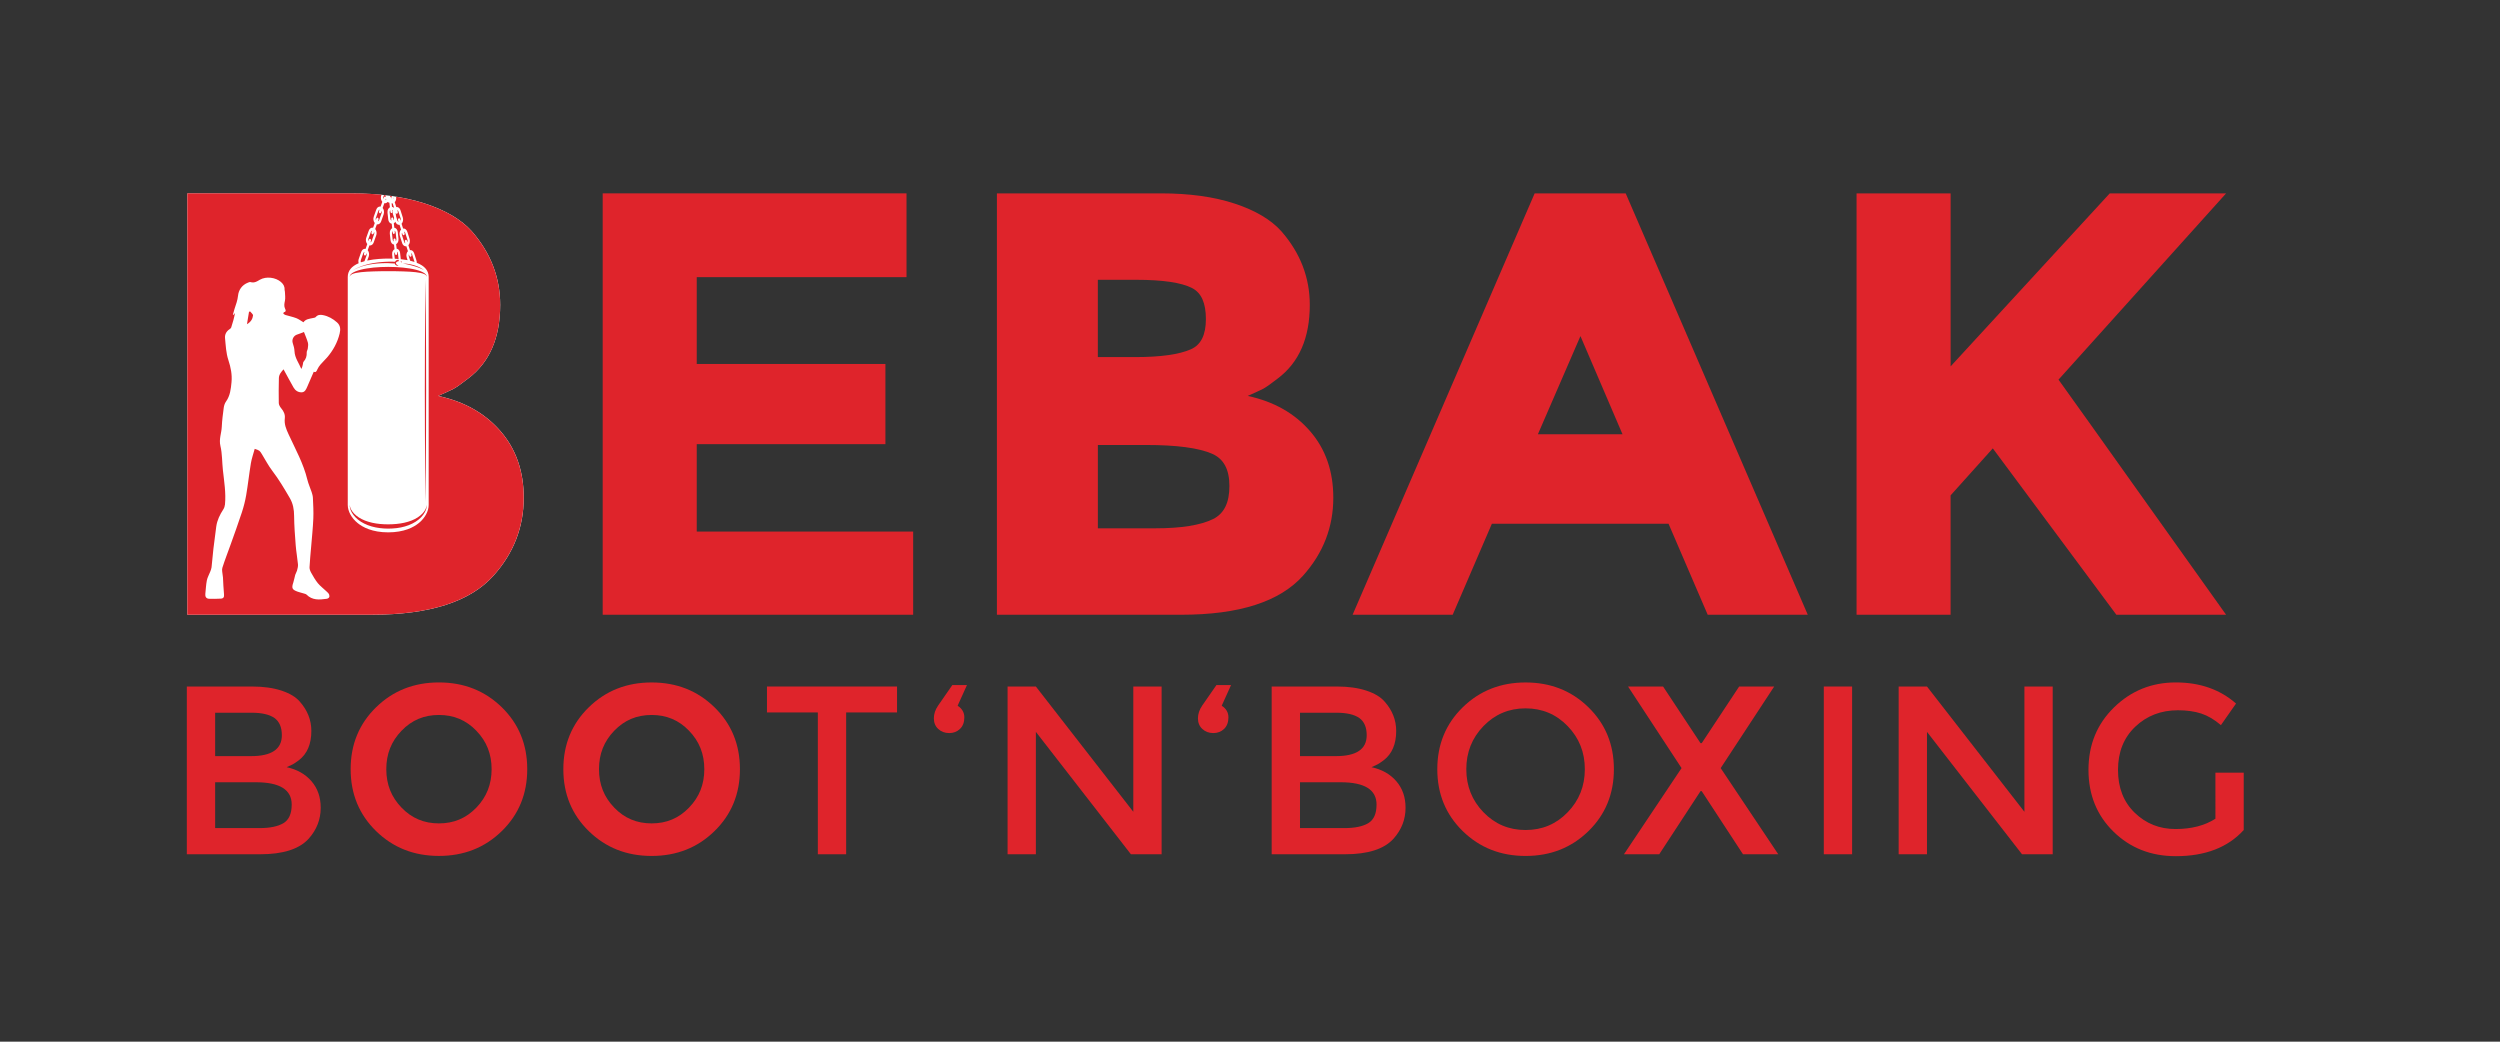 <?xml version="1.0" encoding="utf-8"?>
<!-- Generator: Adobe Illustrator 27.6.1, SVG Export Plug-In . SVG Version: 6.00 Build 0)  -->
<svg version="1.1" id="Ebene_1" xmlns="http://www.w3.org/2000/svg" xmlns:xlink="http://www.w3.org/1999/xlink" x="0px" y="0px"
	 viewBox="0 0 1020.47 425.2" style="enable-background:new 0 0 1020.47 425.2;" xml:space="preserve">
<rect x="0" y="0" width="1020.47" height="425.2" fill="#333333" stroke="none"/>
<style type="text/css">
	.st0{fill:#FFFFFF;}
	.st1{fill:#DF242B;}
</style>
<path class="st0" d="M151.77,250.93H76.47v-172h66.93c11.64,0,21.69,1.4,30.14,4.18c8.45,2.79,14.81,6.56,19.07,11.32
	c7.71,8.86,11.57,18.87,11.57,30.02c0,13.45-4.35,23.46-13.04,30.02c-2.95,2.3-5.01,3.74-6.15,4.31c-1.15,0.58-3.2,1.52-6.15,2.83
	c10.66,2.3,19.15,7.1,25.47,14.39c6.32,7.3,9.48,16.36,9.48,27.19c0,11.98-4.1,22.56-12.31,31.74
	C191.96,245.6,175.39,250.93,151.77,250.93"/>
<polygon class="st1" points="370.03,78.93 370.03,113.13 284.4,113.13 284.4,148.57 361.42,148.57 361.42,181.3 284.4,181.3 
	284.4,216.98 372.74,216.98 372.74,250.93 246.01,250.93 246.01,78.93 "/>
<path class="st1" d="M534.77,176.01c-6.31-7.3-14.8-12.1-25.47-14.4c2.95-1.31,5-2.25,6.15-2.83c1.14-0.57,3.2-2.01,6.15-4.31
	c8.69-6.56,13.04-16.57,13.04-30.02c0-11.15-3.85-21.16-11.57-30.02c-4.27-4.76-10.62-8.53-19.07-11.32
	c-8.45-2.79-18.5-4.18-30.14-4.18h-66.93v172h75.29c23.62,0,40.19-5.33,49.71-15.99c8.2-9.18,12.31-19.77,12.31-31.74
	C544.25,192.37,541.09,183.3,534.77,176.01z M448.13,114.21h15.65c10.81,0,18.49,1.14,22.83,3.38c3.78,1.96,5.62,6.09,5.62,12.64
	c0,6.47-1.99,10.51-6.09,12.33c-4.77,2.12-12.38,3.2-22.61,3.2h-15.41V114.21z M495.15,211.88c-5.09,2.5-12.99,3.77-23.49,3.77
	h-23.53v-34.01h19.84c12.34,0,21.36,1.2,26.8,3.58c4.75,2.08,7.06,6.39,7.06,13.18C501.83,205.25,499.64,209.66,495.15,211.88z"/>
<path class="st1" d="M663.59,78.93h-37.16l-74.31,172h40.85l16-37.16h72.1l15.99,37.16h40.85L663.59,78.93z M627.75,177.26
	l17.37-40.07l17.17,40.07H627.75z"/>
<path class="st1" d="M757.84,78.93h38.38v70.62l64.96-70.62h47.49l-68.41,76.04c5.91,8.2,16.81,23.5,32.73,45.89
	c15.91,22.4,27.81,39.09,35.68,50.08h-44.79l-50.44-67.92l-17.23,19.19v48.72h-38.38V78.93z"/>
<path class="st1" d="M106.23,348.7H76.26v-68.47h26.64c4.63,0,8.63,0.56,12,1.67c3.36,1.11,5.86,2.61,7.49,4.51
	c3.13,3.53,4.7,7.51,4.7,11.95c0,5.36-1.7,9.34-5.09,11.95c-1.24,0.92-2.09,1.49-2.55,1.71c-0.46,0.23-1.27,0.61-2.45,1.13
	c4.24,0.92,7.62,2.82,10.14,5.73c2.51,2.9,3.77,6.51,3.77,10.82c0,4.77-1.63,8.98-4.9,12.64
	C122.17,346.58,115.57,348.7,106.23,348.7 M87.82,308.64h14.69c8.36,0,12.54-2.84,12.54-8.52c0-3.26-1.01-5.61-3.04-7.05
	c-2.02-1.43-5.16-2.15-9.4-2.15H87.82V308.64z M87.82,338.02h18.12c4.24,0,7.49-0.67,9.75-2.01c2.25-1.34,3.38-3.87,3.38-7.59
	c0-6.07-4.86-9.11-14.6-9.11H87.82V338.02z"/>
<polygon class="st1" points="345.39,290.81 345.39,348.7 333.83,348.7 333.83,290.81 313.07,290.81 313.07,280.23 366.16,280.23 
	366.16,290.81 "/>
<path class="st1" d="M390.89,288.07c1.83,1.18,2.74,2.76,2.74,4.75c0,1.99-0.59,3.56-1.76,4.7c-1.18,1.14-2.64,1.71-4.41,1.71
	s-3.25-0.55-4.46-1.66c-1.21-1.11-1.81-2.56-1.81-4.36c0-1.8,0.59-3.54,1.76-5.24l5.78-8.33h5.97L390.89,288.07z"/>
<polygon class="st1" points="462.6,280.23 474.16,280.23 474.16,348.7 461.62,348.7 422.83,298.74 422.83,348.7 411.28,348.7 
	411.28,280.23 422.83,280.23 462.6,331.36 "/>
<path class="st1" d="M498.69,288.07c1.83,1.18,2.74,2.76,2.74,4.75c0,1.99-0.59,3.56-1.76,4.7c-1.18,1.14-2.64,1.71-4.41,1.71
	s-3.25-0.55-4.46-1.66c-1.21-1.11-1.81-2.56-1.81-4.36c0-1.8,0.59-3.54,1.76-5.24l5.78-8.33h5.97L498.69,288.07z"/>
<path class="st1" d="M549.05,348.7h-29.97v-68.47h26.64c4.64,0,8.63,0.56,12,1.67c3.36,1.11,5.86,2.61,7.49,4.51
	c3.13,3.53,4.7,7.51,4.7,11.95c0,5.36-1.7,9.34-5.09,11.95c-1.24,0.92-2.09,1.49-2.55,1.71c-0.46,0.23-1.27,0.61-2.45,1.13
	c4.24,0.92,7.62,2.82,10.14,5.73c2.51,2.9,3.77,6.51,3.77,10.82c0,4.77-1.63,8.98-4.9,12.64
	C564.98,346.58,558.39,348.7,549.05,348.7 M530.64,308.64h14.69c8.36,0,12.54-2.84,12.54-8.52c0-3.26-1.01-5.61-3.04-7.05
	c-2.02-1.43-5.16-2.15-9.4-2.15h-14.79V308.64z M530.64,338.02h18.12c4.24,0,7.49-0.67,9.75-2.01c2.25-1.34,3.38-3.87,3.38-7.59
	c0-6.07-4.87-9.11-14.6-9.11h-16.65V338.02z"/>
<path class="st1" d="M648.39,339.25c-6.92,6.76-15.48,10.14-25.66,10.14c-10.19,0-18.74-3.38-25.66-10.14
	c-6.92-6.76-10.38-15.18-10.38-25.27c0-10.09,3.46-18.51,10.38-25.27c6.92-6.76,15.48-10.14,25.66-10.14
	c10.19,0,18.74,3.38,25.66,10.14c6.92,6.76,10.38,15.18,10.38,25.27C658.77,324.06,655.31,332.49,648.39,339.25 M639.91,296.39
	c-4.67-4.83-10.4-7.25-17.19-7.25c-6.79,0-12.52,2.42-17.19,7.25c-4.67,4.83-7,10.69-7,17.58c0,6.89,2.33,12.75,7,17.58
	c4.67,4.83,10.4,7.25,17.19,7.25c6.79,0,12.52-2.41,17.19-7.25c4.67-4.83,7-10.69,7-17.58
	C646.92,307.09,644.58,301.23,639.91,296.39"/>
<polygon class="st1" points="711.47,348.7 694.62,322.94 694.13,322.94 677.28,348.7 662.88,348.7 686.39,313.53 664.55,280.23 
	678.85,280.23 694.13,303.35 694.62,303.35 709.9,280.23 724.2,280.23 702.36,313.53 725.86,348.7 "/>
<rect x="744.45" y="280.23" class="st1" width="11.56" height="68.47"/>
<polygon class="st1" points="826.34,280.23 837.89,280.23 837.89,348.7 825.36,348.7 786.57,298.74 786.57,348.7 775.01,348.7 
	775.01,280.23 786.57,280.23 826.34,331.36 "/>
<path class="st1" d="M904.3,315.39h11.56v23.41c-6.46,7.12-15.71,10.68-27.72,10.68c-10.12,0-18.6-3.33-25.42-9.99
	c-6.82-6.66-10.23-15.09-10.23-25.27c0-10.19,3.48-18.68,10.43-25.47c6.95-6.79,15.36-10.19,25.22-10.19
	c9.86,0,18.05,2.87,24.58,8.62l-6.17,8.81c-2.68-2.29-5.37-3.87-8.08-4.75c-2.71-0.88-5.86-1.32-9.45-1.32
	c-6.92,0-12.73,2.24-17.43,6.71c-4.7,4.47-7.05,10.35-7.05,17.63s2.28,13.12,6.86,17.53c4.57,4.41,10.1,6.61,16.6,6.61
	c6.5,0,11.93-1.4,16.31-4.21V315.39z"/>
<path class="st1" d="M170.49,211.21c-0.75,0.49-1.6,0.9-2.51,1.27c-0.92,0.36-1.9,0.65-2.94,0.89c-1.03,0.23-2.11,0.39-3.21,0.5
	c-1.11,0.1-2.2,0.16-3.36,0.16c-1.11,0-2.24-0.05-3.34-0.15c-1.1-0.11-2.18-0.27-3.21-0.5c-1.03-0.24-2.02-0.52-2.94-0.89
	c-0.91-0.37-1.76-0.79-2.51-1.27c-0.74-0.49-1.4-1.02-1.93-1.58c-0.52-0.56-0.94-1.13-1.21-1.66c-0.27-0.53-0.43-1.01-0.49-1.35
	c-0.02-0.09-0.03-0.16-0.04-0.23c-0.01-0.07-0.01-0.12-0.02-0.17c-0.01-0.09-0.02-0.14-0.02-0.14s0,0.05,0,0.14
	c-0.01,0.09-0.01,0.23,0.01,0.41c0.03,0.36,0.11,0.89,0.34,1.51c0.23,0.62,0.59,1.31,1.1,1.98c0.5,0.68,1.15,1.35,1.9,1.96
	c0.75,0.62,1.62,1.17,2.56,1.63c0.94,0.47,1.96,0.87,3.03,1.17c1.07,0.31,2.19,0.53,3.32,0.67c1.14,0.15,2.29,0.21,3.46,0.22
	c1.13-0.01,2.32-0.07,3.45-0.21c1.14-0.14,2.25-0.36,3.32-0.67c1.07-0.3,2.09-0.7,3.03-1.17c0.94-0.46,1.81-1.01,2.56-1.63
	c0.76-0.61,1.4-1.28,1.9-1.96c0.51-0.68,0.87-1.37,1.1-1.99c0.23-0.61,0.32-1.15,0.34-1.51c0.01-0.18,0.01-0.32,0.01-0.41
	c0-0.09,0-0.14,0-0.14s-0.01,0.05-0.02,0.14c-0.01,0.05-0.01,0.1-0.02,0.17c-0.01,0.07-0.03,0.14-0.04,0.23
	c-0.07,0.34-0.22,0.82-0.49,1.35s-0.69,1.1-1.21,1.66C171.88,210.19,171.23,210.71,170.49,211.21"/>
<path class="st1" d="M173.33,111.58c-0.81-0.6-2.07-1.1-3.59-1.48c-0.76-0.2-1.59-0.37-2.47-0.51c-0.88-0.14-1.81-0.27-2.77-0.36
	c-1.92-0.19-3.97-0.29-6.03-0.29c-1.03,0.01-2.05,0.02-3.06,0.07c-1.01,0.04-2,0.12-2.96,0.21c-0.96,0.09-1.89,0.22-2.77,0.37
	c-0.88,0.14-1.71,0.31-2.47,0.51c-0.76,0.19-1.45,0.42-2.06,0.66c-0.61,0.24-1.13,0.52-1.53,0.82c-0.4,0.29-0.68,0.65-0.79,0.95
	c-0.1,0.26-0.07,0.44-0.07,0.48c0.01-0.02,0-0.2,0.14-0.42c0.14-0.25,0.43-0.49,0.84-0.69c0.82-0.39,2.08-0.63,3.59-0.8
	c0.76-0.08,1.58-0.14,2.45-0.2c0.87-0.05,1.79-0.08,2.74-0.12c0.95-0.03,1.94-0.05,2.94-0.07c1-0.01,2.02-0.03,3.03-0.02
	c1.01-0.01,2.03,0.01,3.03,0.02c1,0.02,1.98,0.04,2.94,0.07c0.95,0.04,1.87,0.06,2.74,0.12c0.87,0.06,1.69,0.12,2.45,0.2
	c1.51,0.18,2.76,0.41,3.59,0.81c0.41,0.2,0.7,0.44,0.84,0.69c0.13,0.23,0.13,0.4,0.14,0.42c0-0.04,0.03-0.21-0.07-0.48
	C174.02,112.23,173.74,111.88,173.33,111.58"/>
<path class="st1" d="M173.62,201.02c0.03,2.48,0.05,3.9,0.05,3.9s0.02-1.42,0.05-3.9c0.02-2.48,0.07-6.02,0.1-10.28
	c0.02-4.25,0.07-9.21,0.08-14.53c0.01-5.32,0.02-10.99,0.04-16.66c-0.01-5.67-0.02-11.34-0.03-16.66
	c-0.01-5.32-0.06-10.28-0.08-14.53c-0.02-4.25-0.07-7.8-0.1-10.28c-0.03-2.48-0.05-3.9-0.05-3.9s-0.02,1.42-0.05,3.9
	c-0.02,2.48-0.07,6.03-0.1,10.28c-0.02,4.25-0.07,9.21-0.08,14.53c-0.01,5.32-0.02,10.99-0.04,16.66
	c0.01,5.67,0.02,11.34,0.04,16.66c0.01,5.32,0.06,10.28,0.08,14.53C173.55,194.99,173.6,198.54,173.62,201.02"/>
<path class="st1" d="M145.34,109.6c-0.08,0.04-0.16,0.08-0.23,0.11c-0.07,0.04-0.14,0.09-0.21,0.13c-0.13,0.08-0.26,0.15-0.37,0.22
	c-0.45,0.27-0.7,0.42-0.7,0.42s0.26-0.14,0.71-0.39c0.11-0.06,0.24-0.13,0.37-0.21c0.07-0.04,0.14-0.08,0.21-0.12
	c0.07-0.03,0.15-0.07,0.23-0.1c0.32-0.14,0.69-0.3,1.08-0.47c0.4-0.15,0.84-0.3,1.31-0.46c0.46-0.15,0.96-0.27,1.47-0.41
	c0.51-0.13,1.05-0.23,1.59-0.34c0.54-0.09,1.1-0.18,1.65-0.26c0.56-0.06,1.11-0.14,1.66-0.17c0.55-0.04,1.09-0.09,1.61-0.1
	c0.52-0.03,1.03-0.04,1.5-0.04c0.48-0.01,0.93,0.01,1.35,0.01c1.27,0.03,2.21,0.1,2.59,0.14c0.05,0.27,0.18,0.46,0.31,0.58
	c0.13,0.13,0.26,0.2,0.39,0.25c0.25,0.1,0.46,0.08,0.6,0.07c0.07-0.01,0.12-0.02,0.16-0.04c0.04-0.01,0.06-0.02,0.06-0.02
	s-0.08-0.03-0.21-0.08c-0.13-0.05-0.31-0.14-0.49-0.29c-0.09-0.07-0.18-0.17-0.25-0.27c-0.07-0.11-0.11-0.23-0.12-0.33
	c0-0.02,0-0.06,0-0.07l0.01-0.07c0-0.01,0.01-0.01,0.01-0.02c0.01-0.04,0.04-0.1,0.07-0.14c0.07-0.1,0.17-0.19,0.29-0.26
	c0.21-0.13,0.46-0.2,0.69-0.22c0.02-0.02,0.04-0.04,0.05-0.05c0.06-0.08,0.05-0.27,0.03-0.42l-0.01-0.13
	c-0.31-0.04-0.65,0.01-0.97,0.21c-0.16,0.1-0.33,0.24-0.45,0.46c-0.03,0.04-0.05,0.09-0.07,0.14c-0.35-0.02-1.33-0.07-2.66-0.04
	c-0.42,0.02-0.88,0.02-1.36,0.05c-0.48,0.02-0.99,0.05-1.51,0.1c-0.53,0.04-1.07,0.1-1.62,0.17c-0.55,0.06-1.1,0.16-1.66,0.24
	c-0.56,0.1-1.11,0.21-1.65,0.32c-0.54,0.14-1.08,0.26-1.59,0.41c-0.51,0.17-1.01,0.3-1.47,0.47c-0.46,0.18-0.9,0.34-1.3,0.51
	C146.03,109.27,145.66,109.45,145.34,109.6"/>
<path class="st1" d="M149.88,106.36c3.26-0.7,6.72-0.81,8.59-0.81c0.49,0,1.1,0.01,1.78,0.03l-0.18-1.62
	c-0.06-0.56,0.04-1.11,0.3-1.56c0.17-0.31,0.41-0.54,0.67-0.68l-0.21-1.87c-0.71-0.09-1.31-0.8-1.41-1.78l-0.3-2.68
	c-0.06-0.55,0.04-1.11,0.3-1.56c0.17-0.31,0.41-0.54,0.67-0.69l-0.2-1.82c-0.28-0.04-0.56-0.17-0.79-0.4
	c-0.34-0.34-0.56-0.83-0.62-1.38l-0.3-2.68c-0.06-0.56,0.04-1.11,0.3-1.56c0.17-0.31,0.41-0.54,0.67-0.69l-0.21-1.87
	c-0.25-0.03-0.49-0.14-0.7-0.32c-0.15,0.17-0.33,0.31-0.52,0.41c-0.18,0.09-0.37,0.13-0.56,0.13c-0.09,0-0.18-0.01-0.27-0.03
	l-0.7,1.96c0.54,0.63,0.73,1.69,0.41,2.6l-1.01,2.85c-0.28,0.8-0.88,1.26-1.5,1.26c-0.09,0-0.18-0.01-0.26-0.03l-0.68,1.92
	c0.21,0.24,0.37,0.55,0.47,0.91c0.15,0.55,0.13,1.15-0.06,1.69l-1.01,2.85c-0.28,0.8-0.88,1.26-1.5,1.26
	c-0.09,0-0.18-0.01-0.26-0.03l-0.7,1.96c0.54,0.63,0.73,1.69,0.41,2.6L149.88,106.36z"/>
<path class="st1" d="M148.8,102.8c-0.03,0.01-0.06,0.02-0.09,0.03c-0.19,0.09-0.34,0.27-0.42,0.51l-1.01,2.85
	c-0.1,0.29-0.09,0.62,0.02,0.89c0.46-0.16,0.95-0.31,1.47-0.45l0.87-2.44c0.1-0.29,0.09-0.6-0.01-0.86l-0.22,0.63
	c-0.08,0.22-0.24,0.35-0.41,0.35c-0.07,0-0.13-0.02-0.2-0.06c-0.23-0.14-0.33-0.51-0.22-0.81L148.8,102.8z"/>
<path class="st1" d="M160.75,91.14l0.2,1.81c0.28,0.04,0.56,0.17,0.79,0.4c0.34,0.33,0.56,0.83,0.62,1.38l0.3,2.68
	c0.06,0.56-0.04,1.11-0.29,1.56c-0.17,0.31-0.41,0.54-0.67,0.69l0.21,1.86c0.29,0.04,0.56,0.17,0.79,0.4
	c0.34,0.33,0.56,0.83,0.62,1.38l0.28,2.49c0.9,0.1,1.84,0.23,2.77,0.4l-0.35-1.09c-0.29-0.93-0.08-1.97,0.49-2.58l-0.64-2
	c-0.07,0.01-0.13,0.02-0.2,0.02c-0.21,0-0.42-0.05-0.62-0.16c-0.41-0.22-0.73-0.64-0.91-1.19l-0.92-2.9
	c-0.29-0.93-0.08-1.97,0.49-2.58l-0.62-1.95c-0.07,0.01-0.13,0.02-0.2,0.02c-0.63,0-1.23-0.48-1.51-1.29
	C161.21,90.8,161,91.01,160.75,91.14"/>
<path class="st1" d="M162.11,87.21c-0.06,0.03-0.12,0.05-0.18,0.05c-0.18,0-0.35-0.14-0.42-0.37l-0.02-0.08l0.17,1.5l0.54,1.7
	c0.09,0.29,0.28,0.49,0.49,0.56l-0.21-0.64c-0.1-0.31,0.01-0.67,0.24-0.8c0.23-0.13,0.5,0.02,0.6,0.32l0.2,0.64
	c0.11-0.26,0.13-0.57,0.04-0.86l-0.92-2.9c-0.08-0.24-0.22-0.43-0.41-0.53c-0.03-0.01-0.06-0.02-0.08-0.03l0.21,0.64
	C162.46,86.72,162.35,87.07,162.11,87.21"/>
<path class="st1" d="M164.93,107.58c-0.24-0.01-0.38,0-0.38,0s0.14,0.02,0.37,0.07c0.24,0.04,0.58,0.11,0.98,0.19
	c0.41,0.07,0.88,0.19,1.38,0.31c0.5,0.12,1.04,0.26,1.57,0.42c0.27,0.08,0.53,0.15,0.79,0.24c0.26,0.09,0.52,0.16,0.76,0.26
	c0.25,0.09,0.49,0.17,0.71,0.26c0.22,0.09,0.44,0.17,0.63,0.26c0.19,0.09,0.37,0.17,0.53,0.24c0.16,0.08,0.29,0.14,0.4,0.2
	c0.23,0.11,0.35,0.17,0.35,0.17s-0.12-0.09-0.33-0.23c-0.21-0.15-0.52-0.35-0.9-0.56c-0.19-0.11-0.4-0.21-0.62-0.32
	c-0.22-0.11-0.46-0.22-0.71-0.32c-0.49-0.21-1.03-0.39-1.56-0.55c-0.54-0.15-1.08-0.29-1.59-0.38c-0.51-0.1-0.99-0.15-1.4-0.2
	C165.51,107.59,165.17,107.59,164.93,107.58"/>
<path class="st1" d="M167.71,104.76c-0.06,0.03-0.12,0.05-0.18,0.05c-0.18,0-0.35-0.14-0.42-0.37l-0.2-0.64
	c-0.11,0.26-0.13,0.57-0.04,0.86l0.57,1.79c0.2,0.05,0.4,0.09,0.59,0.14c0.41,0.1,0.79,0.22,1.16,0.34
	c-0.01-0.05-0.02-0.1-0.03-0.14l-0.92-2.9c-0.08-0.24-0.22-0.43-0.41-0.53c-0.03-0.01-0.06-0.02-0.08-0.03l0.21,0.64
	C168.05,104.27,167.94,104.63,167.71,104.76"/>
<path class="st1" d="M164.9,95.96c-0.06,0.03-0.12,0.05-0.18,0.05c-0.18,0-0.35-0.14-0.42-0.37l-0.21-0.64
	c-0.11,0.26-0.13,0.57-0.04,0.86l0.92,2.9c0.08,0.24,0.22,0.43,0.41,0.53c0.03,0.02,0.06,0.02,0.08,0.03l-0.19-0.6
	c-0.1-0.31,0.01-0.67,0.24-0.8c0.23-0.13,0.5,0.01,0.6,0.32l0.19,0.6c0.11-0.26,0.13-0.57,0.04-0.86l-0.92-2.9
	c-0.09-0.29-0.28-0.49-0.49-0.57l0.21,0.65C165.25,95.47,165.14,95.83,164.9,95.96"/>
<path class="st1" d="M154.93,85.57c-0.03,0.01-0.06,0.02-0.09,0.03c-0.19,0.09-0.34,0.27-0.42,0.51l-1.01,2.85
	c-0.1,0.29-0.09,0.6,0.01,0.86l0.23-0.63c0.11-0.3,0.38-0.43,0.61-0.29c0.23,0.14,0.33,0.51,0.22,0.81l-0.22,0.63
	c0.22-0.07,0.41-0.25,0.51-0.54l1.01-2.85c0.1-0.28,0.09-0.6-0.01-0.86l-0.22,0.63c-0.08,0.22-0.24,0.35-0.41,0.35
	c-0.07,0-0.13-0.02-0.2-0.06c-0.23-0.14-0.33-0.51-0.22-0.81L154.93,85.57z"/>
<path class="st1" d="M161.74,104.07c-0.02,0-0.04,0.01-0.06,0.01c-0.21,0-0.4-0.21-0.43-0.5l-0.07-0.65
	c-0.04,0.05-0.08,0.09-0.11,0.15c-0.11,0.2-0.16,0.45-0.13,0.7l0.2,1.83c0.5,0.03,1.02,0.06,1.56,0.11l-0.25-2.24
	c-0.03-0.25-0.13-0.47-0.28-0.62c-0.04-0.04-0.09-0.07-0.13-0.1l0.07,0.64C162.15,103.73,161.98,104.03,161.74,104.07"/>
<path class="st1" d="M160.79,95.49c-0.02,0-0.04,0.01-0.06,0.01c-0.21,0-0.4-0.21-0.43-0.5l-0.07-0.65
	c-0.04,0.05-0.08,0.09-0.11,0.15c-0.11,0.2-0.16,0.45-0.13,0.7l0.3,2.68c0.04,0.33,0.2,0.59,0.41,0.72l-0.07-0.6
	c-0.04-0.32,0.13-0.61,0.37-0.66c0.24-0.04,0.46,0.17,0.49,0.49l0.07,0.6c0.04-0.04,0.07-0.09,0.11-0.15
	c0.11-0.2,0.16-0.45,0.13-0.7l-0.3-2.68c-0.03-0.25-0.13-0.47-0.28-0.62c-0.04-0.04-0.09-0.07-0.13-0.1l0.07,0.64
	C161.2,95.15,161.03,95.45,160.79,95.49"/>
<path class="st1" d="M163.96,107.29c0.01,0.05,0.02,0.07,0.02,0.07s0-0.03,0.01-0.08c0-0.05,0.01-0.13-0.01-0.23
	c-0.03-0.18-0.15-0.42-0.34-0.6c0,0.13-0.02,0.25-0.04,0.37c0.13,0.08,0.24,0.19,0.3,0.29
	C163.92,107.18,163.95,107.24,163.96,107.29"/>
<path class="st1" d="M204.3,176.01c-6.32-7.3-14.81-12.09-25.47-14.39c2.95-1.31,5-2.25,6.15-2.83c1.14-0.57,3.2-2.01,6.15-4.31
	c8.69-6.56,13.04-16.57,13.04-30.02c0-11.15-3.85-21.16-11.56-30.02c-4.26-4.76-10.62-8.53-19.07-11.32
	c-3.65-1.2-7.61-2.13-11.85-2.82c0.08,0.45,0.06,0.91-0.07,1.34c-0.11,0.35-0.28,0.65-0.5,0.88l0.64,2c0.28-0.05,0.56,0,0.82,0.14
	c0.41,0.22,0.73,0.64,0.91,1.19l0.92,2.9c0.3,0.93,0.08,1.97-0.49,2.58l0.62,1.95c0.72-0.11,1.43,0.4,1.73,1.33l0.92,2.9
	c0.29,0.93,0.07,1.97-0.49,2.58l0.64,2c0.72-0.12,1.44,0.4,1.73,1.33l0.92,2.9c0.1,0.31,0.14,0.63,0.13,0.95
	c3.22,1.26,4.86,3.19,4.86,5.77v93.06c0,2.56-1.49,5.32-3.99,7.37c-2.12,1.75-6.02,3.83-12.53,3.83c-6.51,0-10.4-2.09-12.53-3.83
	c-2.49-2.06-3.98-4.81-3.98-7.37v-93.06c0-2.47,1.5-4.34,4.45-5.6c-0.16-0.55-0.16-1.18,0.04-1.76l1.01-2.85
	c0.19-0.53,0.52-0.94,0.94-1.14c0.27-0.13,0.55-0.16,0.83-0.1l0.7-1.97c-0.21-0.24-0.37-0.55-0.47-0.91
	c-0.15-0.55-0.13-1.15,0.06-1.69l1.01-2.85c0.32-0.91,1.06-1.39,1.77-1.23l0.68-1.91c-0.54-0.63-0.73-1.69-0.4-2.6l1.01-2.85
	c0.19-0.53,0.52-0.94,0.94-1.14c0.27-0.13,0.55-0.16,0.83-0.1l0.7-1.97c-0.21-0.24-0.37-0.55-0.47-0.9
	c-0.15-0.56-0.13-1.15,0.06-1.69l0.1-0.28c-3.9-0.39-8.01-0.58-12.35-0.58H76.47v172h75.29c23.62,0,40.19-5.33,49.71-15.99
	c8.2-9.18,12.3-19.77,12.3-31.74C213.78,192.37,210.62,183.3,204.3,176.01"/>
<path class="st1" d="M159.17,80.24c0.21,0,0.4,0.21,0.43,0.49l0.07,0.6c0.02-0.02,0.04-0.05,0.05-0.07l-0.03-0.09
	c-0.09-0.29,0-0.62,0.21-0.77L159.85,80c-0.19-0.03-0.38-0.05-0.57-0.08L159.17,80.24z"/>
<path class="st1" d="M160.08,83.02c-0.08,0-0.15-0.01-0.23-0.02l0.16,1.43c0.33,0.04,0.64,0.22,0.88,0.5L160.28,83
	C160.21,83.02,160.14,83.02,160.08,83.02"/>
<path class="st1" d="M159.79,86.97c-0.21,0-0.4-0.21-0.43-0.5l-0.07-0.65c-0.04,0.04-0.07,0.1-0.11,0.15
	c-0.11,0.2-0.16,0.45-0.13,0.7l0.3,2.68c0.03,0.25,0.13,0.47,0.28,0.62c0.04,0.04,0.09,0.08,0.13,0.1l-0.07-0.65
	c-0.03-0.32,0.13-0.61,0.37-0.66c0.24-0.05,0.46,0.17,0.49,0.49l0.07,0.65c0.18-0.2,0.28-0.52,0.24-0.85l-0.02-0.21l-0.4-1.27
	c-0.18-0.55-0.17-1.14-0.02-1.65c-0.07-0.12-0.16-0.2-0.26-0.27l0.07,0.64c0.04,0.32-0.13,0.61-0.37,0.66
	C159.83,86.97,159.81,86.97,159.79,86.97"/>
<path class="st1" d="M156.46,81.07c0.01,0.04,0.02,0.07,0.04,0.11l0.21-0.58c0.11-0.3,0.38-0.43,0.61-0.29
	c0.07,0.04,0.12,0.1,0.16,0.17l-0.08-0.76c-0.22-0.03-0.44-0.05-0.66-0.08l-0.24,0.68C156.4,80.55,156.39,80.82,156.46,81.07"/>
<path class="st1" d="M157.32,81.69c0.03-0.01,0.06-0.01,0.09-0.03c0.09-0.04,0.17-0.11,0.24-0.19c-0.04-0.14-0.08-0.28-0.1-0.42
	c-0.01,0.02-0.01,0.04-0.01,0.05L157.32,81.69z"/>
<path class="st1" d="M160.78,80.52c0.01,0.25-0.02,0.5-0.07,0.73l0.01,0.04c0.01-0.03,0.03-0.07,0.04-0.1
	C160.83,80.97,160.84,80.74,160.78,80.52"/>
<path class="st1" d="M151.88,94.16c-0.22,0.07-0.41,0.25-0.51,0.54l-1.01,2.85c-0.08,0.24-0.1,0.51-0.03,0.76
	c0.01,0.04,0.03,0.07,0.04,0.11l0.21-0.59c0.11-0.3,0.38-0.43,0.61-0.29c0.23,0.14,0.33,0.51,0.22,0.81l-0.21,0.59
	c0.21-0.07,0.41-0.25,0.51-0.54l1.01-2.85c0.09-0.24,0.1-0.51,0.03-0.76c-0.01-0.04-0.02-0.07-0.04-0.11l-0.22,0.63
	c-0.08,0.22-0.24,0.35-0.42,0.35c-0.06,0-0.13-0.02-0.19-0.06c-0.23-0.14-0.33-0.51-0.22-0.81L151.88,94.16z"/>
<path class="st0" d="M103.97,183.21c-0.55,2.03-1.23,3.93-1.56,5.88c-0.72,4.32-1.18,8.69-1.92,13.01c-0.41,2.4-1.02,4.78-1.78,7.09
	c-1.47,4.49-3.1,8.93-4.68,13.38c-1.09,3.07-2.3,6.11-3.27,9.22c-0.28,0.9,0.06,1.99,0.13,2.99c0.02,0.3,0.11,0.59,0.12,0.89
	c0.14,2.31,0.19,4.63,0.43,6.93c0.12,1.18-0.25,1.73-1.39,1.76c-1.58,0.05-3.17,0.15-4.75,0.05c-1.12-0.06-1.62-0.84-1.49-1.99
	c0.21-1.84,0.26-3.7,0.62-5.51c0.24-1.21,0.91-2.34,1.36-3.51c0.23-0.6,0.49-1.2,0.56-1.83c0.29-2.52,0.47-5.05,0.76-7.57
	c0.35-3.03,0.74-6.06,1.16-9.08c0.36-2.57,1.47-4.83,2.87-6.98c0.38-0.58,0.62-1.32,0.69-2.02c0.45-4.71-0.34-9.35-0.85-14.01
	c-0.36-3.29-0.25-6.68-1.01-9.86c-0.67-2.79,0.43-5.2,0.55-7.79c0.12-2.61,0.45-5.22,0.8-7.81c0.12-0.87,0.41-1.82,0.92-2.52
	c1.72-2.4,2-5.2,2.26-7.95c0.28-3.05-0.29-5.99-1.28-8.98c-0.95-2.84-1.08-5.97-1.37-9c-0.14-1.46,0.53-2.76,1.86-3.62
	c0.27-0.18,0.58-0.45,0.67-0.74c0.62-1.91,1.18-3.84,1.54-5.87c-0.22,0.26-0.44,0.52-0.65,0.78l-0.22-0.09
	c0.23-0.79,0.43-1.59,0.68-2.38c0.58-1.77,1.23-3.45,1.43-5.39c0.24-2.33,1.6-4.35,4.01-5.3c0.35-0.14,0.79-0.34,1.11-0.24
	c1.5,0.47,2.6-0.27,3.81-0.97c2.53-1.46,6.4-0.98,8.6,0.94c0.91,0.8,1.53,1.74,1.46,3.02c-0.02,0.33,0.14,0.67,0.15,1
	c0.03,1.22,0.24,2.48,0,3.64c-0.24,1.13-0.45,2.16,0.07,3.25c0.27,0.57,0.5,1.15-0.43,1.41c-0.15,0.04-0.35,0.52-0.31,0.56
	c0.26,0.24,0.56,0.48,0.88,0.58c1.47,0.45,2.99,0.74,4.42,1.29c1.02,0.39,1.93,1.1,2.93,1.69c0.9-1.35,2.48-1.43,3.97-1.76
	c0.36-0.08,0.82-0.13,1.02-0.37c0.82-0.97,1.86-1.02,2.95-0.81c2.21,0.43,4.11,1.5,5.77,2.99c1.4,1.25,1.48,2.84,1.07,4.52
	c-0.9,3.71-2.69,6.96-5.18,9.84c-0.84,0.97-1.8,1.84-2.63,2.82c-0.52,0.61-1,1.31-1.32,2.04c-0.32,0.75-0.59,1.32-1.44,0.9
	c-0.92,2.13-1.79,4.19-2.7,6.23c-0.46,1.03-0.93,2.16-2.27,2.19c-1.44,0.03-2.57-0.73-3.28-1.96c-1.39-2.42-2.69-4.88-4.09-7.43
	c-0.94,1.05-1.87,2.11-1.9,3.6c-0.07,3.39-0.12,6.79-0.04,10.18c0.02,0.71,0.49,1.51,0.97,2.09c1.02,1.22,1.68,2.54,1.49,4.12
	c-0.29,2.41,0.55,4.39,1.56,6.58c2.78,6.04,6.06,11.9,7.64,18.46c0.42,1.74,1.2,3.39,1.76,5.1c0.25,0.77,0.48,1.57,0.51,2.37
	c0.12,2.79,0.29,5.59,0.17,8.38c-0.17,3.86-0.57,7.71-0.89,11.56c-0.23,2.78-0.53,5.56-0.66,8.35c-0.04,0.75,0.31,1.6,0.69,2.28
	c0.82,1.46,1.66,2.94,2.71,4.23c0.99,1.2,2.28,2.15,3.41,3.24c0.45,0.43,1,0.86,1.2,1.41c0.32,0.89-0.03,1.58-1.11,1.73
	c-2.91,0.4-5.77,0.64-8.11-1.71c-0.28-0.28-0.76-0.36-1.17-0.49c-0.82-0.26-1.67-0.43-2.47-0.72c-2.29-0.82-2.55-1.45-1.77-3.76
	c0.34-1.01,0.48-2.09,0.78-3.11c0.17-0.59,0.56-1.12,0.72-1.71c0.22-0.84,0.48-1.74,0.4-2.58c-0.24-2.61-0.73-5.2-0.93-7.81
	c-0.31-3.98-0.61-7.97-0.65-11.96c-0.02-2.64-0.41-4.99-1.79-7.35c-2.21-3.79-4.43-7.55-7.11-11.06c-1.61-2.11-2.85-4.5-4.24-6.78
	C105.98,183.9,105.99,183.89,103.97,183.21 M124.07,135.51c-0.9,0.34-1.78,0.75-2.71,1.02c-1.53,0.44-2.36,2.09-1.85,3.56
	c0.36,1.04,0.65,2.16,0.7,3.25c0.11,2.73,1.78,4.82,2.79,7.26c0.35-0.63,0.49-1.26,0.63-1.88c0.08-0.36,0.06-0.82,0.27-1.06
	c0.98-1.09,1.37-2.32,1.3-3.78c-0.03-0.52,0.36-1.05,0.43-1.59c0.1-0.81,0.26-1.68,0.05-2.43
	C125.25,138.34,124.6,136.9,124.07,135.51 M102.08,127.11c-0.15,0.06-0.3,0.13-0.44,0.19c-0.26,1.57-0.51,3.14-0.83,5.04
	c1.61-0.94,2.32-2.17,2.47-3.57C103.34,128.27,102.51,127.66,102.08,127.11"/>
<path class="st1" d="M204.83,288.7c-6.92-6.76-15.48-10.14-25.66-10.14c-10.19,0-18.74,3.38-25.66,10.14
	c-6.92,6.76-10.38,15.18-10.38,25.27c0,10.09,3.46,18.51,10.38,25.27c6.92,6.76,15.48,10.14,25.66,10.14
	c10.19,0,18.74-3.38,25.66-10.14c6.92-6.76,10.38-15.18,10.38-25.27C215.22,303.89,211.75,295.46,204.83,288.7z M194.42,329.68
	c-4.18,4.32-9.16,6.42-15.25,6.42c-6.09,0-11.08-2.1-15.25-6.42c-4.2-4.35-6.24-9.49-6.24-15.71c0-6.22,2.04-11.36,6.24-15.71
	c4.18-4.32,9.16-6.42,15.25-6.42c6.08,0,11.07,2.1,15.25,6.42c4.2,4.35,6.25,9.49,6.25,15.71
	C200.66,320.19,198.62,325.33,194.42,329.68z"/>
<path class="st1" d="M265.99,278.57c-10.19,0-18.74,3.38-25.66,10.14c-6.92,6.76-10.38,15.18-10.38,25.27
	c0,10.09,3.46,18.51,10.38,25.27c6.92,6.76,15.48,10.14,25.66,10.14c10.19,0,18.74-3.38,25.66-10.14
	c6.92-6.76,10.38-15.18,10.38-25.27c0-10.09-3.46-18.51-10.38-25.27C284.73,281.94,276.18,278.57,265.99,278.57z M281.24,329.68
	c-4.18,4.32-9.16,6.42-15.25,6.42c-6.09,0-11.08-2.1-15.25-6.42c-4.2-4.35-6.24-9.49-6.24-15.71c0-6.22,2.04-11.36,6.24-15.71
	c4.18-4.32,9.16-6.42,15.25-6.42c6.08,0,11.07,2.1,15.25,6.42c4.2,4.35,6.25,9.49,6.25,15.71
	C287.49,320.19,285.45,325.33,281.24,329.68z"/>
</svg>
